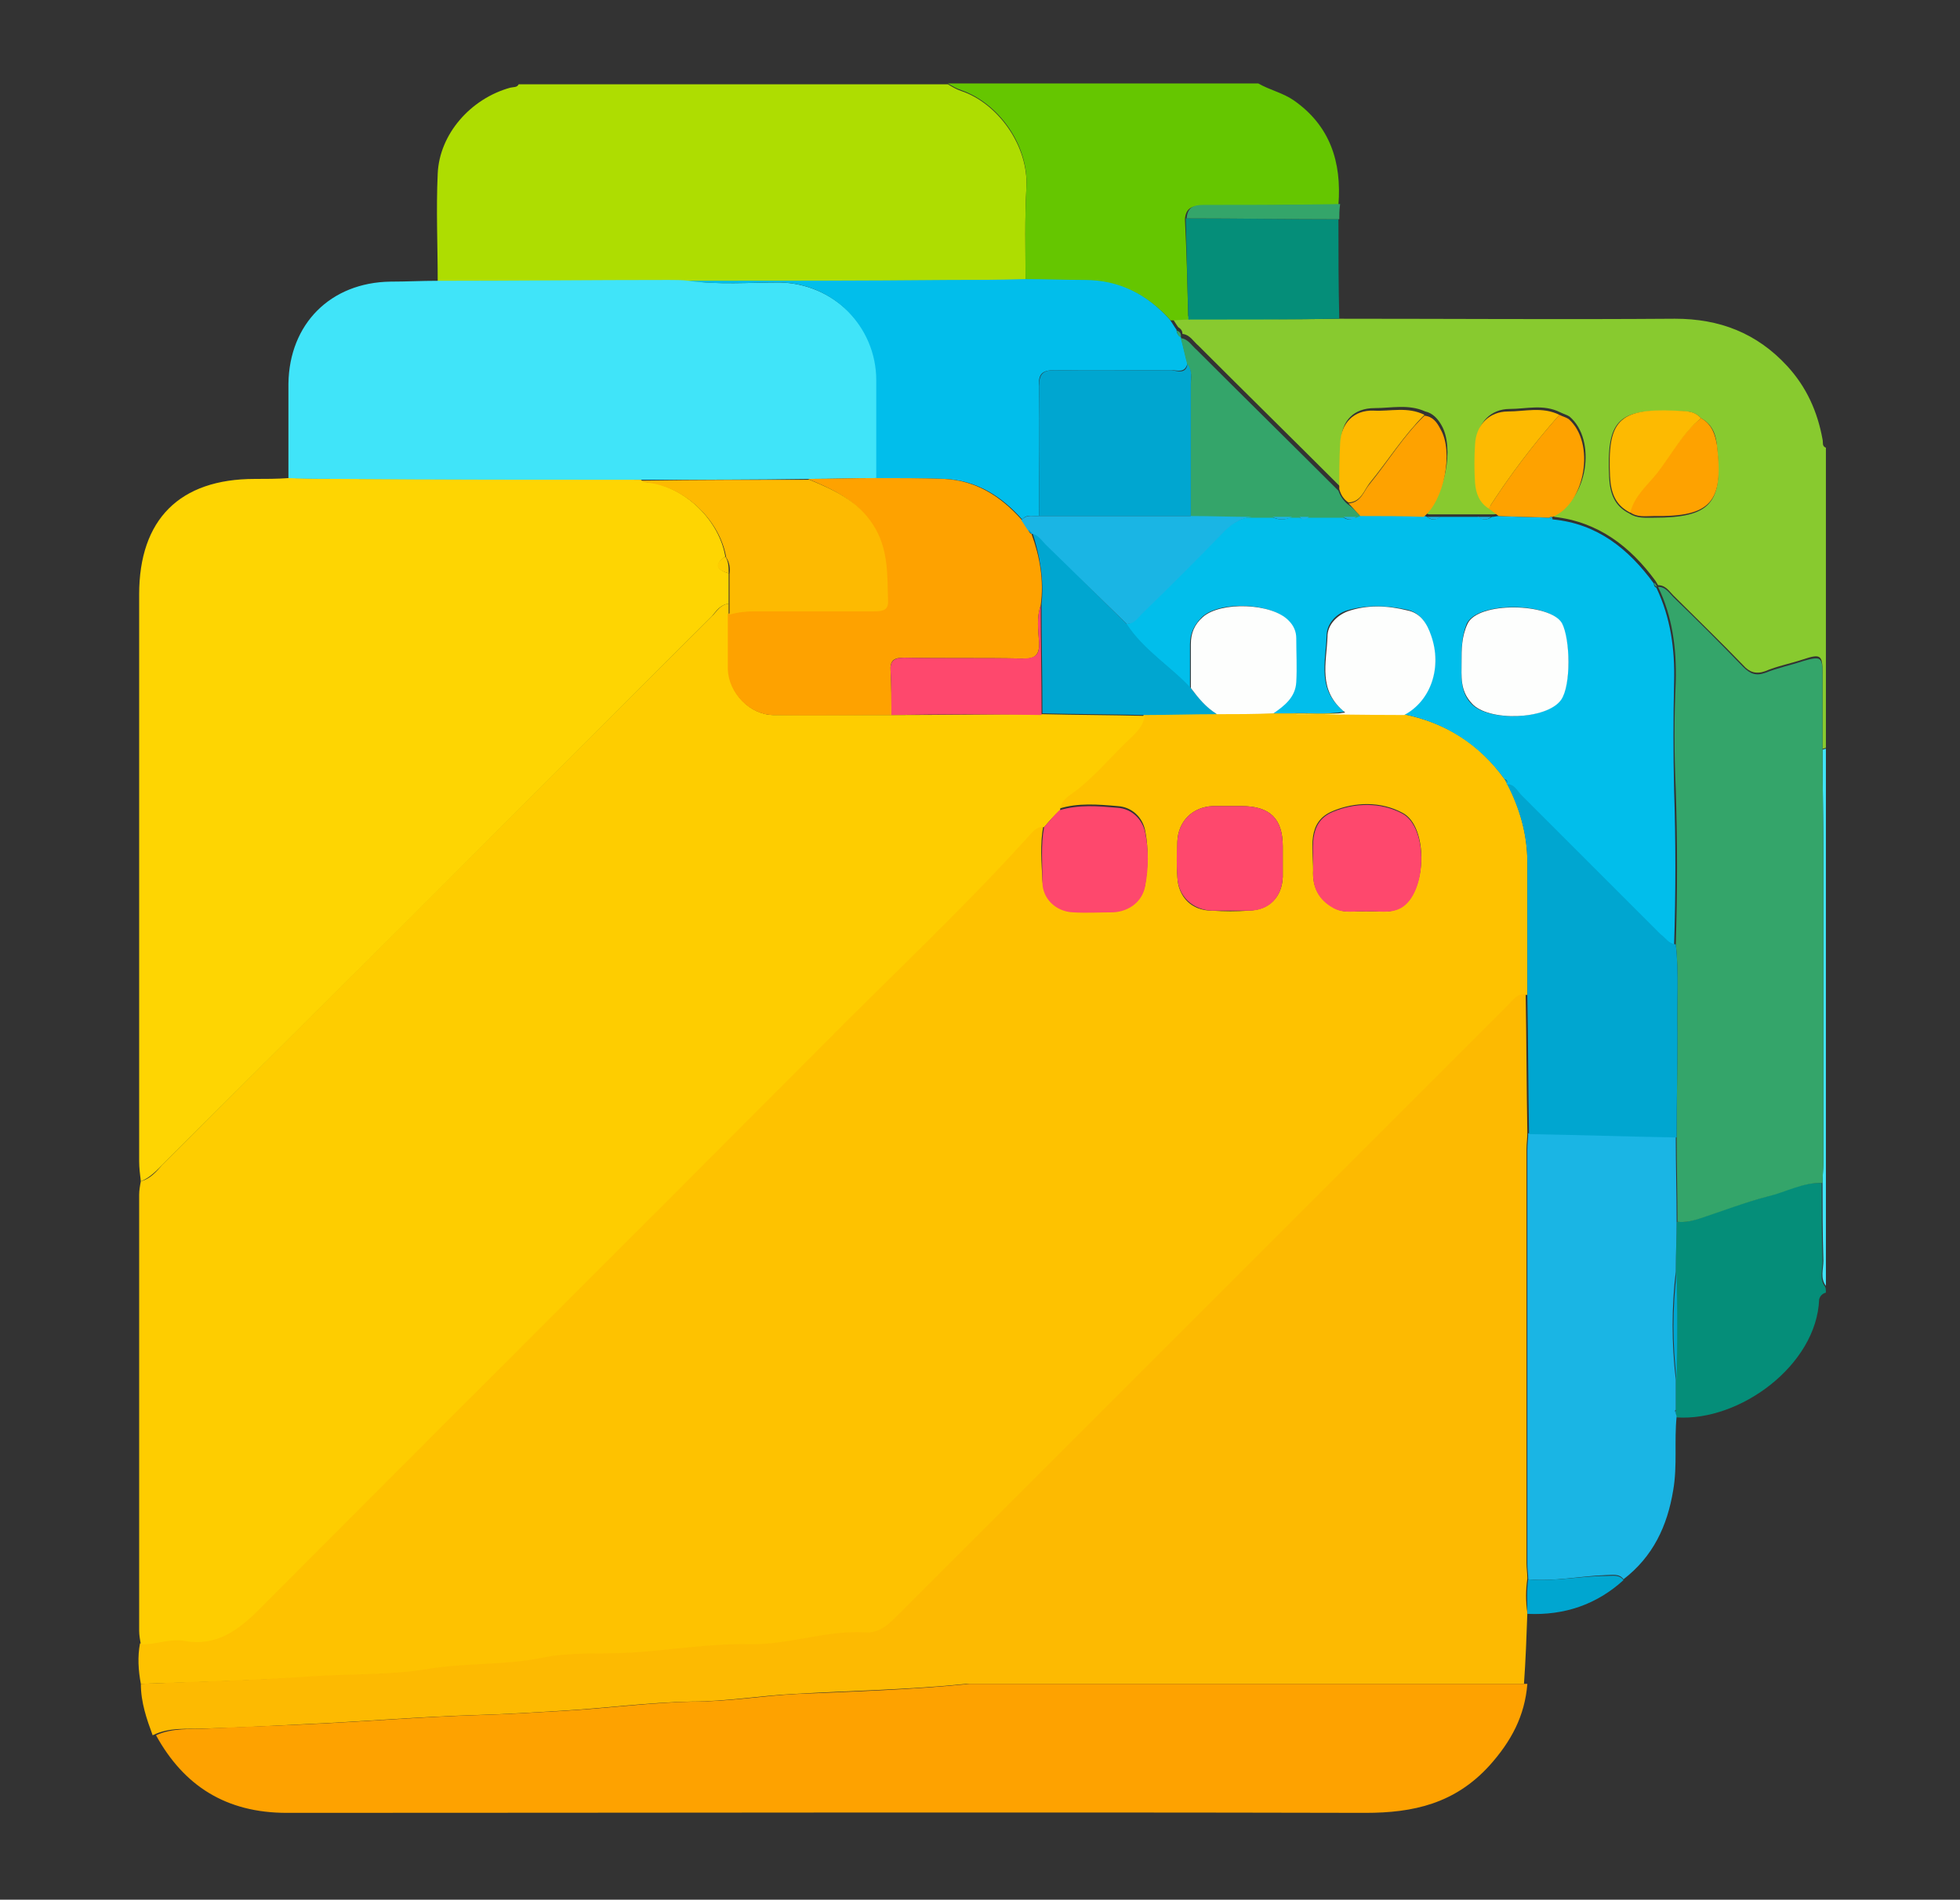 <?xml version="1.0" encoding="utf-8"?>
<!-- Generator: Adobe Illustrator 26.5.0, SVG Export Plug-In . SVG Version: 6.00 Build 0)  -->
<svg version="1.1" id="Layer_1" xmlns="http://www.w3.org/2000/svg" xmlns:xlink="http://www.w3.org/1999/xlink" x="0px" y="0px"
	 viewBox="0 0 232.4 225.3" style="enable-background:new 0 0 232.4 225.3;" xml:space="preserve">
<rect x="0" y="0" width="232.4" height="225.3" fill="#333333" stroke="none"/>
<style type="text/css">
	.st0{fill:#AEDD01;}
	.st1{fill:#88CA2F;}
	.st2{fill:#65C600;}
	.st3{fill:#058E79;}
	.st4{fill:#40E4F9;}
	.st5{fill:#FEC200;}
	.st6{fill:#FECD00;}
	.st7{fill:#FDBA01;}
	.st8{fill:#FED502;}
	.st9{fill:#FEA200;}
	.st10{fill:#1AB5E4;}
	.st11{fill:#00A6D0;}
	.st12{fill:#34A56A;}
	.st13{fill:#01BEEB;}
	.st14{fill:#FDFEFD;}
	.st15{fill:#FE486D;}
</style>
<g id="RGCY7W.tif">
	<g>
		<g>
			<path class="st0" d="M51.9,33.4c0-4.3-0.2-8.5,0-12.8c0.2-4.7,3.9-8.9,8.6-10.2c0.4-0.1,0.8,0,1-0.4c17,0,33.9,0,50.9,0
				c0.5,0.3,1,0.6,1.6,0.8c4.2,1.4,8,6.4,7.7,11.5c-0.2,3.7-0.1,7.3-0.1,11c-3,0-6,0-9,0.1c-10.3,0-20.6,0-30.9,0.1
				c-0.8,0-1.6-0.1-2.4-0.1C70.1,33.3,61,33.3,51.9,33.4z"/>
			<path class="st1" d="M158.8,37.8c13.3,0,26.5,0.1,39.8,0c5.3,0,9.7,1.7,13.3,5.6c2.3,2.5,3.6,5.4,4.2,8.7c0.1,0.4-0.1,0.8,0.4,1
				c0,11.9,0,23.8,0,35.6c-0.1,0-0.3,0.1-0.4,0.1c0-3,0-6,0-9c0-2.1-0.2-2.3-2.3-1.6c-1.5,0.5-3.1,0.8-4.5,1.4
				c-1.1,0.4-1.9,0.1-2.6-0.7c-2.7-2.8-5.5-5.5-8.3-8.3c-0.5-0.5-0.9-1.2-1.8-1.2c0,0,0,0,0,0c-0.1-0.2-0.2-0.3-0.3-0.5
				c-3-4.1-6.8-7-12-7.6c-0.1-0.1-0.1-0.2-0.1-0.3c4-1.6,5.2-8.8,1.9-11.6c-0.3-0.2-0.7-0.3-1.1-0.5c-2-1-4-0.4-6-0.4
				c-2.2,0-3.8,1.6-3.9,3.9c-0.1,1.5-0.1,3.1,0,4.6c0.1,1.2,0.5,2.3,1.6,3c0.4,0.3,0.8,0.6,1.2,0.9c-0.3,0-0.6,0.1-0.8,0.1
				c-0.5,0-1,0-1.6,0c-1.5,0-3,0-4.5,0c-0.5,0-1,0-1.6,0c-0.2-0.1-0.3-0.1-0.5-0.2c2.4-1.9,3.6-7.7,2-10.4c-0.4-0.7-1-1.4-1.9-1.6
				c-2-0.9-4-0.4-6-0.4c-2.5,0-3.9,1.5-4,3.9c-0.1,1.8-0.1,3.6-0.1,5.4c-5.6-5.6-11.2-11.1-16.8-16.7c-0.6-0.5-1-1.3-1.9-1.4l0,0
				c0-0.4-0.2-0.6-0.5-0.8c-0.3-0.4-0.5-0.8-0.8-1.2c0.7,0,1.4-0.1,2.1-0.1C146.9,37.9,152.9,37.9,158.8,37.8z M201.7,49.6
				c-0.9-1-2.1-0.8-3.2-0.8c-6.8-0.4-8,1.2-7.7,7.8c0.1,1.9,0.6,3.4,2.4,4.3c0.9,0.6,1.9,0.5,2.9,0.5c6.7,0,8.2-1.7,7.5-8.3
				C203.5,51.5,203,50.3,201.7,49.6z"/>
			<path class="st2" d="M140.9,37.9c-0.7,0-1.4,0.1-2.1,0.1c-2.7-3-6-4.7-10.1-4.7c-2.4,0-4.8-0.1-7.1-0.1c0-3.7-0.1-7.3,0.1-11
				c0.3-5.1-3.4-10-7.7-11.5c-0.6-0.2-1.1-0.5-1.6-0.8c12.3,0,24.6,0,36.8,0c1.4,0.8,2.9,1.1,4.2,2c4.3,3,5.7,7.3,5.3,12.4
				c-5.4,0-10.8,0.1-16.2,0.1c-1.2,0-1.9,0.3-2,1.6C140.7,29.9,140.8,33.9,140.9,37.9z"/>
			<path class="st3" d="M216.5,153.3c-0.4,0.1-0.7,0.4-0.8,0.8c-0.3,7.8-9.4,14.5-16.9,14c0-0.1-0.1-0.3-0.1-0.4c0-0.1,0-0.3,0-0.4
				c0-1.2,0-2.4,0-3.6c0.2-4.3,0.2-8.5,0-12.8c0-2,0.1-4,0.1-6c0.9,0.1,1.8-0.1,2.7-0.4c2.6-0.9,5.3-1.9,8-2.6
				c2.2-0.6,4.2-1.7,6.5-1.6c0,3.1,0,6.2,0.1,9.3c0,1-0.4,2.1,0.3,3C216.5,152.8,216.5,153,216.5,153.3z"/>
			<path class="st4" d="M216.5,152.5c-0.7-0.9-0.3-2-0.3-3c-0.1-3.1-0.1-6.2-0.1-9.3c0-0.8,0.1-1.6,0.1-2.4c0-12.1,0-24.2,0-36.3
				c0-4.2-0.1-8.4-0.1-12.6c0.1,0,0.3-0.1,0.4-0.1C216.5,110,216.5,131.3,216.5,152.5z"/>
			<path class="st5" d="M16.7,199.7c-0.3-1.6-0.4-3.2-0.1-4.8c1.7,0.1,3.4-0.7,5.1-0.4c3.8,0.7,6.4-1.2,8.9-3.7
				c22.2-22.2,44.4-44.4,66.6-66.7c8.4-8.5,17.1-16.6,25.1-25.5c0.4-0.4,0.8-0.7,1.4-0.6c-0.4,2.1-0.2,4.3-0.1,6.4
				c0.1,2,1.6,3.5,3.6,3.6c1.6,0.1,3.2,0.1,4.8,0c1.9-0.1,3.5-1.3,3.8-3.2c0.3-2,0.4-4.1,0-6.2c-0.3-1.7-1.6-2.9-3.3-3
				c-2.3-0.2-4.7-0.4-6.9,0.3c0-0.9,0.7-1.4,1.3-1.9c2.7-2,4.8-4.6,7.2-6.8c0.7-0.7,1.4-1.4,1.5-2.5c2.9,0,5.8-0.1,8.7-0.1
				c2.2,0,4.4,0,6.6,0c0.8,0,1.6,0,2.4,0c4.4,0,8.7,0,13.1,0.1c5,1,9,3.5,12,7.7c0.1,0.2,0.2,0.3,0.3,0.5c0,0,0,0,0,0
				c1.5,2.9,2.4,6,2.4,9.3c0,5.3,0,10.5,0,15.8c-1-0.1-1.5,0.7-2.1,1.3c-8.5,8.5-17,17-25.5,25.5c-15.6,15.6-31.1,31.1-46.7,46.7
				c-1.1,1.1-2.2,2.3-4,2.2c-4.7-0.3-9.1,1.5-13.8,1.4c-4.7-0.1-9.4,0.7-14,1c-3.5,0.2-7.1-0.1-10.5,0.6c-4.5,0.9-9,0.6-13.4,1.3
				c-4.5,0.7-9.3,0.6-13.9,0.9C30.3,199.3,23.5,199.5,16.7,199.7z M162,108.1c1.4-0.1,2.8,0.3,4.1-0.5c3.1-1.8,3.3-9.6,0.2-11.2
				c-2.6-1.4-5.7-1.3-8.3-0.2c-3.1,1.3-2.3,4.4-2.3,7c-0.1,2,0.7,3.5,2.4,4.4C159.3,108.4,160.7,108,162,108.1z M152.1,101.8
				c0-0.5,0-0.9,0-1.4c0-3.3-1.5-4.8-4.9-4.8c-1.1,0-2.3,0-3.4,0c-2.4,0.1-4.1,1.8-4.2,4.2c0,1.4-0.1,2.8,0,4.2c0.1,2.4,1.7,4,4.1,4
				c1.5,0.1,2.9,0.1,4.4,0c2.4-0.1,3.9-1.6,4-4C152.1,103.3,152.1,102.6,152.1,101.8z"/>
			<path class="st6" d="M123.8,98.1c-0.6-0.1-1,0.2-1.4,0.6c-8,8.9-16.7,17-25.1,25.5c-22.2,22.3-44.4,44.4-66.6,66.7
				c-2.5,2.5-5.1,4.4-8.9,3.7c-1.7-0.3-3.4,0.5-5.1,0.4c-0.1-0.5-0.2-1.1-0.2-1.6c0-17.2,0-34.5,0-51.7c0-0.5,0.1-1.1,0.2-1.6
				c1.1-0.3,1.8-1.1,2.5-1.9c21.7-21.7,43.4-43.4,65.2-65.1c0.6-0.6,1-1.4,2-1.5c0,0.4,0,0.8,0,1.2c0,2.2,0,4.4,0,6.6
				c0.1,2.8,2.5,5.4,5.4,5.4c4.7,0,9.3,0,14,0c6,0,11.9-0.1,17.9-0.1c4,0.1,8,0.1,12,0.2c-0.1,1.1-0.8,1.8-1.5,2.5
				c-2.4,2.2-4.5,4.9-7.2,6.8c-0.6,0.4-1.3,1-1.3,1.9C125,96.7,124.4,97.4,123.8,98.1z"/>
			<path class="st7" d="M16.7,199.7c6.8-0.3,13.5-0.4,20.3-0.9c4.6-0.3,9.3-0.1,13.9-0.9c4.5-0.7,9-0.4,13.4-1.3
				c3.4-0.7,7-0.4,10.5-0.6c4.7-0.3,9.4-1.1,14-1c4.7,0.1,9.2-1.7,13.8-1.4c1.8,0.1,2.9-1.1,4-2.2c15.6-15.6,31.1-31.1,46.7-46.7
				c8.5-8.5,17-17,25.5-25.5c0.6-0.6,1.1-1.4,2.1-1.3c0.1,5.5,0.1,10.9,0.2,16.4c0,0.7-0.1,1.3-0.1,2c0,16.4,0,32.7,0,49.1
				c0,0.6,0.1,1.2,0.1,1.8c-0.2,1.4-0.2,2.7,0,4.1c-0.1,2.8-0.2,5.6-0.4,8.4c-21.6,0-43.1,0-64.7,0c-0.5,0-0.9,0-1.4,0
				c-6.8,0.7-13.6,0.8-20.5,1.2c-4,0.2-8,0.9-12.1,0.9c-5.2,0.1-10.3,0.8-15.5,1.1c-3.3,0.2-6.6,0.4-10,0.5
				c-6.9,0.2-13.8,0.8-20.7,1.1c-3.9,0.2-7.7,0.4-11.6,0.5c-2,0.1-4.1-0.2-6.1,0.8C17.4,203.9,16.7,201.9,16.7,199.7z"/>
			<path class="st8" d="M86.4,71.6c-1,0.1-1.5,0.9-2,1.5c-21.7,21.7-43.4,43.4-65.2,65.1c-0.8,0.8-1.5,1.5-2.5,1.9
				c-0.1-0.8-0.2-1.6-0.2-2.4c0-22.4,0-44.8,0-67.2c0-8.9,4.8-13.7,13.7-13.7c1.3,0,2.7,0,4-0.1c2,0,4,0.1,6,0.1
				c11.9,0,23.9,0,35.8,0.1c0.3,0.3,0.7,0.3,1.1,0.3c4.3,0.7,8.2,4.6,8.9,8.8c-1.4,1-0.9,1.6,0.4,2C86.4,69.2,86.4,70.4,86.4,71.6z"
				/>
			<path class="st9" d="M18.5,205.8c1.9-0.9,4.1-0.7,6.1-0.8c3.8-0.2,7.7-0.3,11.6-0.5c6.9-0.3,13.8-0.9,20.7-1.1
				c3.3-0.1,6.6-0.3,10-0.5c5.2-0.3,10.3-1,15.5-1.1c4.1,0,8.1-0.7,12.1-0.9c6.8-0.3,13.7-0.5,20.5-1.2c0.5,0,0.9,0,1.4,0
				c21.6,0,43.1,0,64.7,0c-0.3,3.8-1.9,6.8-4.5,9.7c-4.1,4.5-9,5.6-14.7,5.6c-42.6-0.1-85.3,0-127.9,0
				C26.8,215,21.8,211.8,18.5,205.8z"/>
			<path class="st4" d="M76,56.9c-11.9,0-23.9,0-35.8-0.1c-2,0-4,0-6-0.1c0-3.7,0-7.5,0-11.2c0.1-7.1,5-12,12.1-12.1
				c1.9,0,3.7-0.1,5.6-0.1c9.1,0,18.2-0.1,27.4-0.1c0.8,0,1.6,0,2.4,0.1c3.6,0.5,7.1,0.2,10.7,0.2c6.4,0.1,11.6,5.2,11.6,11.6
				c0,3.9,0,7.7,0,11.6c-2.7,0-5.3,0.1-8,0.1C89.3,56.9,82.6,56.9,76,56.9z"/>
			<path class="st10" d="M181.2,187.3c0-0.6-0.1-1.2-0.1-1.8c0-16.4,0-32.7,0-49.1c0-0.7,0.1-1.3,0.1-2c5.8,0.1,11.7,0.3,17.5,0.4
				c0,3.3,0.1,6.7,0.1,10c0,2-0.1,4-0.1,6c-0.5,4.3-0.5,8.5,0,12.8c0,1.2,0,2.4,0,3.6c0,0-0.1,0.1-0.1,0.1c0,0.1,0.1,0.2,0.1,0.3
				c0,0.1,0.1,0.3,0.1,0.4c-0.3,2.9,0.1,5.8-0.4,8.7c-0.7,4.3-2.4,7.9-5.9,10.6c-0.5-0.7-1.3-0.5-2-0.5
				C187.4,186.9,184.3,187.6,181.2,187.3z"/>
			<path class="st11" d="M181.2,187.3c3.1,0.3,6.2-0.4,9.3-0.4c0.7,0,1.5-0.2,2,0.5c-3.2,2.9-7,4.2-11.4,4
				C181.1,190,181,188.7,181.2,187.3z"/>
			<path class="st3" d="M140.9,37.9c-0.1-4-0.2-8-0.3-12c6,0,12.1,0.1,18.1,0.1c0,3.9,0,7.9,0.1,11.8
				C152.9,37.9,146.9,37.9,140.9,37.9z"/>
			<path class="st12" d="M158.8,26c-6,0-12.1-0.1-18.1-0.1c0.1-1.3,0.8-1.6,2-1.6c5.4,0,10.8,0,16.2-0.1
				C158.8,24.9,158.8,25.5,158.8,26z"/>
			<path class="st13" d="M103.9,56.7c0-3.9,0-7.7,0-11.6c0-6.4-5.2-11.6-11.6-11.6c-3.6,0-7.2,0.3-10.7-0.2c10.3,0,20.6,0,30.9-0.1
				c3,0,6,0,9-0.1c2.4,0,4.8,0.1,7.1,0.1c4.1,0,7.4,1.7,10.1,4.7c0.3,0.4,0.5,0.8,0.8,1.2c0,0.3,0.1,0.6,0.5,0.8c0,0,0,0,0,0
				c0.3,1.1,0.5,2.1,0.8,3.2c-0.3,1.2-1.2,0.8-1.9,0.8c-4.6,0-9.2,0.1-13.8,0c-1.5,0-2,0.4-1.9,1.9c0.1,5.1,0,10.2,0,15.4
				c-0.7,0.1-1.4-0.3-2,0.4c-2.4-2.7-5.3-4.6-9.1-4.8C109.4,56.7,106.7,56.8,103.9,56.7z"/>
			<path class="st13" d="M178.4,92.4c-3-4.1-7-6.7-12-7.7c3.3-1.7,4.6-5.7,3.2-9.4c-0.5-1.5-1.3-2.7-2.8-3c-2.3-0.5-4.8-0.6-7.1,0.1
				c-1.3,0.4-2.4,1.6-2.4,3c-0.1,3.1-1.2,6.4,2.1,9c-2.3,0.4-4.3,0.1-6.2,0.2c-0.8,0-1.6,0-2.3,0c1.3-1,2.6-1.9,2.7-3.7
				c0.1-1.7,0-3.5,0-5.2c0-0.8-0.4-1.5-0.9-2.1c-1.9-2.1-8.1-2.4-10.2-0.4c-0.9,0.9-1.4,1.9-1.4,3.2c0,1.7,0,3.5,0,5.2
				c-2.4-2.6-5.6-4.5-7.6-7.6c0.8,0,1.3-0.7,1.8-1.2c3.1-3.1,6.3-6.2,9.4-9.4c1-1.1,2.1-1.9,3.6-2.1c0.8,0,1.7,0,2.5,0
				c0.8,0.4,1.6,0.4,2.3,0c0.3,0,0.6,0,0.9,0c0.4,0.3,0.8,0.3,1.1,0c1.4,0,2.7,0,4.1,0c0.5,0.4,1,0.4,1.5,0c0.2-0.1,0.3-0.1,0.5-0.2
				c2.5,0,5,0,7.5,0c0.2,0.1,0.3,0.1,0.5,0.2c0.5,0.4,1,0.4,1.6,0c1.5,0,3,0,4.5,0c0.5,0.4,1,0.4,1.6,0c0.3,0,0.6-0.1,0.8-0.1
				c2,0.1,4,0.1,6,0.2c0.1,0.1,0.3,0.1,0.4,0.2c5.3,0.5,9,3.5,12,7.6c0,0.3,0.1,0.4,0.3,0.5c0,0,0,0,0,0c1.7,3.6,2.2,7.3,2.1,11.2
				c-0.1,4.3-0.1,8.5,0,12.8c0.2,6.1,0.2,12.2,0,18.4c-0.8-0.1-1.2-0.8-1.7-1.3c-5.5-5.5-11-11-16.5-16.5c-0.5-0.5-0.9-1.2-1.7-1.3
				c0,0,0,0,0,0C178.8,92.7,178.7,92.5,178.4,92.4z M173.3,78.5c0,1.7-0.2,3.5,1.1,4.9c1.9,2.2,8.9,2,10.6-0.4
				c1.3-1.7,1.2-7.2,0.1-9.1c-1.4-2.5-10-2.6-11.2,0.1C173.3,75.5,173.3,76.9,173.3,78.5z"/>
			<path class="st12" d="M198.7,112c0.2-6.1,0.2-12.2,0-18.4c-0.2-4.3-0.2-8.5,0-12.8c0.1-3.9-0.4-7.7-2.1-11.2
				c0.9,0,1.3,0.7,1.8,1.2c2.8,2.7,5.6,5.5,8.3,8.3c0.8,0.8,1.5,1.1,2.6,0.7c1.5-0.6,3-0.9,4.5-1.4c2.1-0.6,2.3-0.5,2.3,1.6
				c0,3,0,6,0,9c0,4.2,0.1,8.4,0.1,12.6c0,12.1,0,24.2,0,36.3c0,0.8-0.1,1.6-0.1,2.4c-2.3-0.1-4.4,1.1-6.5,1.6
				c-2.7,0.7-5.3,1.7-8,2.6c-0.9,0.3-1.8,0.5-2.7,0.4c0-3.3-0.1-6.7-0.1-10c0-4.1,0.1-8.2,0.1-12.4C198.8,119,199.1,115.5,198.7,112
				z"/>
			<path class="st12" d="M161.3,61.2c-0.2,0.1-0.3,0.1-0.5,0.2c-0.5,0-1,0-1.5,0c-1.4,0-2.7,0-4.1,0c-0.4,0-0.8,0-1.1,0
				c-0.3,0-0.6,0-0.9,0c-0.8,0-1.6,0-2.3,0c-0.8,0-1.7,0-2.5,0c-2.4,0-4.8-0.1-7.2-0.1c0-5.2,0-10.5,0-15.7c0-0.8,0.2-1.6-0.4-2.3
				c-0.3-1.1-0.5-2.1-0.8-3.2c0.9,0.1,1.3,0.9,1.9,1.4c5.6,5.6,11.2,11.1,16.8,16.7c0.2,0.6,0.6,1.2,1.1,1.6
				C160.4,60.2,160.8,60.7,161.3,61.2z"/>
			<path class="st9" d="M183.7,61.4c-2-0.1-4-0.1-6-0.2c-0.4-0.3-0.8-0.6-1.2-0.9c2.5-3.9,5.3-7.6,8.4-11.1c0.4,0.2,0.8,0.3,1.1,0.5
				c3.2,2.8,2,10-1.9,11.6C183.9,61.3,183.8,61.3,183.7,61.4z"/>
			<path class="st9" d="M161.3,61.2c-0.5-0.5-0.9-1-1.4-1.5c1.5-0.1,1.8-1.5,2.5-2.3c2.2-2.7,4-5.7,6.5-8.1c1,0.1,1.5,0.8,1.9,1.6
				c1.6,2.7,0.4,8.5-2,10.4C166.3,61.2,163.8,61.2,161.3,61.2z"/>
			<path class="st9" d="M201.7,49.6c1.3,0.7,1.7,2,1.9,3.3c0.8,6.7-0.8,8.4-7.5,8.3c-1,0-2,0.2-2.9-0.5c0.5-2,2-3.2,3.2-4.7
				C198.2,53.8,199.5,51.3,201.7,49.6z"/>
			<path class="st7" d="M201.7,49.6c-2.2,1.8-3.5,4.3-5.2,6.5c-1.2,1.5-2.7,2.7-3.2,4.7c-1.8-0.9-2.3-2.4-2.4-4.3
				c-0.3-6.5,0.9-8.1,7.7-7.8C199.7,48.8,200.8,48.6,201.7,49.6z"/>
			<path class="st7" d="M184.9,49.2c-3.1,3.5-5.9,7.2-8.4,11.1c-1.1-0.7-1.5-1.8-1.6-3c-0.1-1.5-0.1-3.1,0-4.6
				c0.1-2.3,1.7-3.9,3.9-3.9C180.8,48.8,182.9,48.2,184.9,49.2z"/>
			<path class="st7" d="M168.9,49.2c-2.5,2.5-4.3,5.4-6.5,8.1c-0.7,0.9-1,2.2-2.5,2.3c-0.6-0.4-0.9-0.9-1.1-1.6c0-1.8,0-3.6,0.1-5.4
				c0.1-2.4,1.6-4,4-3.9C164.9,48.8,166.9,48.2,168.9,49.2z"/>
			<path class="st10" d="M176.8,61.3c-0.5,0.4-1,0.4-1.6,0C175.8,61.3,176.3,61.3,176.8,61.3z"/>
			<path class="st10" d="M170.8,61.3c-0.5,0.4-1,0.4-1.6,0C169.8,61.3,170.3,61.3,170.8,61.3z"/>
			<path class="st12" d="M140,40c-0.3-0.1-0.4-0.4-0.5-0.8C139.9,39.3,140.1,39.6,140,40z"/>
			<path class="st10" d="M183.7,61.4c0.1-0.1,0.2-0.1,0.3-0.1c0,0.1,0.1,0.2,0.1,0.3C184,61.5,183.8,61.5,183.7,61.4z"/>
			<path class="st12" d="M196.5,69.6c-0.3-0.1-0.4-0.2-0.3-0.5C196.3,69.3,196.4,69.4,196.5,69.6z"/>
			<path class="st11" d="M198.8,163.7c-0.5-4.3-0.5-8.5,0-12.8C198.9,155.2,198.9,159.4,198.8,163.7z"/>
			<path class="st11" d="M198.7,167.7c0-0.1-0.1-0.2-0.1-0.3c0,0,0.1-0.1,0.1-0.1C198.7,167.4,198.7,167.6,198.7,167.7z"/>
			<path class="st11" d="M198.7,112c0.4,3.5,0.1,7,0.2,10.5c0,4.1-0.1,8.2-0.1,12.4c-5.8-0.1-11.7-0.3-17.5-0.4
				c-0.1-5.5-0.1-10.9-0.2-16.4c0-5.3,0-10.5,0-15.8c0-3.3-0.9-6.4-2.4-9.3c0.9,0,1.2,0.8,1.7,1.3c5.5,5.5,11,11,16.5,16.5
				C197.5,111.2,197.8,111.9,198.7,112z"/>
			<path class="st11" d="M133.6,74c2,3.1,5.2,5,7.6,7.6c0.9,1.2,1.9,2.3,3.1,3.1c-2.9,0-5.8,0.1-8.7,0.1c-4-0.1-8-0.1-12-0.2
				c0-4.3-0.1-8.6-0.1-13c0.3-2.9-0.2-5.7-1.1-8.5c0.8,0.1,1.2,0.8,1.7,1.3C127.2,67.7,130.4,70.9,133.6,74z"/>
			<path class="st14" d="M153.3,84.7c2-0.1,3.9,0.2,6.2-0.2c-3.3-2.6-2.2-5.9-2.1-9c0-1.4,1.1-2.5,2.4-3c2.3-0.8,4.7-0.7,7.1-0.1
				c1.5,0.3,2.3,1.5,2.8,3c1.3,3.7,0,7.7-3.2,9.4C162,84.8,157.7,84.7,153.3,84.7z"/>
			<path class="st14" d="M144.3,84.7c-1.3-0.8-2.2-1.9-3.1-3.1c0-1.7,0-3.5,0-5.2c0-1.3,0.4-2.3,1.4-3.2c2.1-1.9,8.2-1.7,10.2,0.4
				c0.6,0.6,0.9,1.3,0.9,2.1c0,1.7,0.1,3.5,0,5.2c-0.1,1.8-1.4,2.8-2.7,3.7C148.7,84.7,146.5,84.7,144.3,84.7z"/>
			<path class="st15" d="M162,108.1c-1.3-0.1-2.6,0.3-3.9-0.4c-1.8-1-2.5-2.5-2.4-4.4c0.1-2.6-0.7-5.7,2.3-7
				c2.6-1.1,5.7-1.2,8.3,0.2c3.1,1.7,2.9,9.5-0.2,11.2C164.8,108.4,163.4,108,162,108.1z"/>
			<path class="st15" d="M123.8,98.1c0.6-0.7,1.2-1.4,1.8-2c2.3-0.7,4.6-0.5,6.9-0.3c1.7,0.1,3,1.4,3.3,3c0.4,2,0.4,4.1,0,6.2
				c-0.3,1.9-1.9,3.1-3.8,3.2c-1.6,0-3.2,0.1-4.8,0c-2-0.1-3.6-1.6-3.6-3.6C123.6,102.4,123.4,100.2,123.8,98.1z"/>
			<path class="st15" d="M152.1,101.8c0,0.7,0,1.5,0,2.2c-0.1,2.4-1.6,4-4,4c-1.5,0-2.9,0-4.4,0c-2.3-0.1-4-1.7-4.1-4
				c-0.1-1.4-0.1-2.8,0-4.2c0.1-2.4,1.8-4.1,4.2-4.2c1.1,0,2.3,0,3.4,0c3.4,0,4.9,1.5,4.9,4.8C152.1,100.9,152.1,101.4,152.1,101.8z
				"/>
			<path class="st11" d="M178.4,92.4c0.2,0.1,0.4,0.3,0.3,0.5C178.6,92.8,178.5,92.6,178.4,92.4z"/>
			<path class="st9" d="M122.3,63.3c1,2.7,1.5,5.5,1.1,8.5c-0.5,1.4-0.3,2.9-0.2,4.3c0.1,1.6-0.5,2.1-2,2c-4.7-0.1-9.3,0-14-0.1
				c-1.2,0-1.7,0.3-1.6,1.6c0.1,1.7,0.1,3.5,0.1,5.2c-4.7,0-9.3,0.1-14,0c-2.8,0-5.3-2.6-5.4-5.4c0-2.2,0-4.4,0-6.6
				c1-0.3,2.1-0.4,3.1-0.4c4.7,0,9.3,0,14,0c0.8,0,1.8,0,1.7-1.1c-0.1-3.1,0.1-6.3-1.8-9.2c-1.8-2.8-4.6-4.1-7.5-5.3
				c2.7,0,5.3-0.1,8-0.1c2.7,0,5.5,0,8.2,0.1c3.7,0.2,6.6,2,9.1,4.8c0.3,0.4,0.5,0.8,0.8,1.2C122,63,122.1,63.3,122.3,63.3
				L122.3,63.3z"/>
			<path class="st7" d="M96,56.9c2.9,1.2,5.7,2.5,7.5,5.3c1.9,2.9,1.7,6.1,1.8,9.2c0,1.1-0.9,1.1-1.7,1.1c-4.7,0-9.3,0-14,0
				c-1.1,0-2.1,0.1-3.1,0.4c0-0.4,0-0.8,0-1.2c0-1.2,0-2.4,0-3.6c0.1-0.7,0-1.4-0.4-2c-0.7-4.2-4.6-8.1-8.9-8.8
				c-0.4-0.1-0.8,0-1.1-0.3C82.6,56.9,89.3,56.9,96,56.9z"/>
			<path class="st15" d="M105.7,84.8c0-1.7,0-3.5-0.1-5.2c-0.1-1.2,0.4-1.6,1.6-1.6c4.7,0.1,9.3,0,14,0.1c1.6,0,2.1-0.4,2-2
				c-0.1-1.4-0.3-2.9,0.2-4.3c0,4.3,0.1,8.6,0.1,13C117.6,84.7,111.7,84.7,105.7,84.8z"/>
			<path class="st6" d="M86,66c0.4,0.6,0.4,1.3,0.4,2C85,67.6,84.5,67,86,66z"/>
			<path class="st11" d="M140.8,43.2c0.6,0.7,0.4,1.5,0.4,2.3c0,5.2,0,10.5,0,15.7c-6,0-12,0-18,0c0-5.1,0.1-10.2,0-15.4
				c0-1.5,0.5-1.9,1.9-1.9c4.6,0.1,9.2,0,13.8,0C139.6,44,140.6,44.4,140.8,43.2z"/>
			<path class="st10" d="M123.2,61.2c6,0,12,0,18,0c2.4,0,4.8,0.1,7.2,0.1c-1.5,0.2-2.6,1-3.6,2.1c-3.1,3.2-6.2,6.3-9.4,9.4
				c-0.5,0.5-0.9,1.2-1.8,1.2c-3.2-3.1-6.4-6.3-9.6-9.4c-0.5-0.5-0.9-1.2-1.7-1.3c0,0,0,0,0,0c-0.1-0.1-0.2-0.3-0.4-0.4
				c-0.3-0.4-0.5-0.8-0.8-1.2C121.8,60.9,122.5,61.3,123.2,61.2z"/>
			<path class="st14" d="M173.3,78.5c0-1.5,0-3,0.7-4.5c1.2-2.7,9.8-2.5,11.2-0.1c1,1.9,1.1,7.4-0.1,9.1c-1.7,2.4-8.7,2.6-10.6,0.4
				C173.1,81.9,173.3,80.2,173.3,78.5z"/>
			<path class="st10" d="M150.9,61.3c0.8,0,1.6,0,2.3,0C152.4,61.7,151.6,61.7,150.9,61.3z"/>
			<path class="st10" d="M159.3,61.3c0.5,0,1,0,1.5,0C160.3,61.7,159.8,61.7,159.3,61.3z"/>
			<path class="st10" d="M154.1,61.3c0.4,0,0.8,0,1.1,0C154.8,61.7,154.4,61.7,154.1,61.3z"/>
			<path class="st11" d="M122,62.8c0.1,0.1,0.2,0.3,0.4,0.4C122.1,63.3,122,63,122,62.8z"/>
		</g>
	</g>
</g>
</svg>
